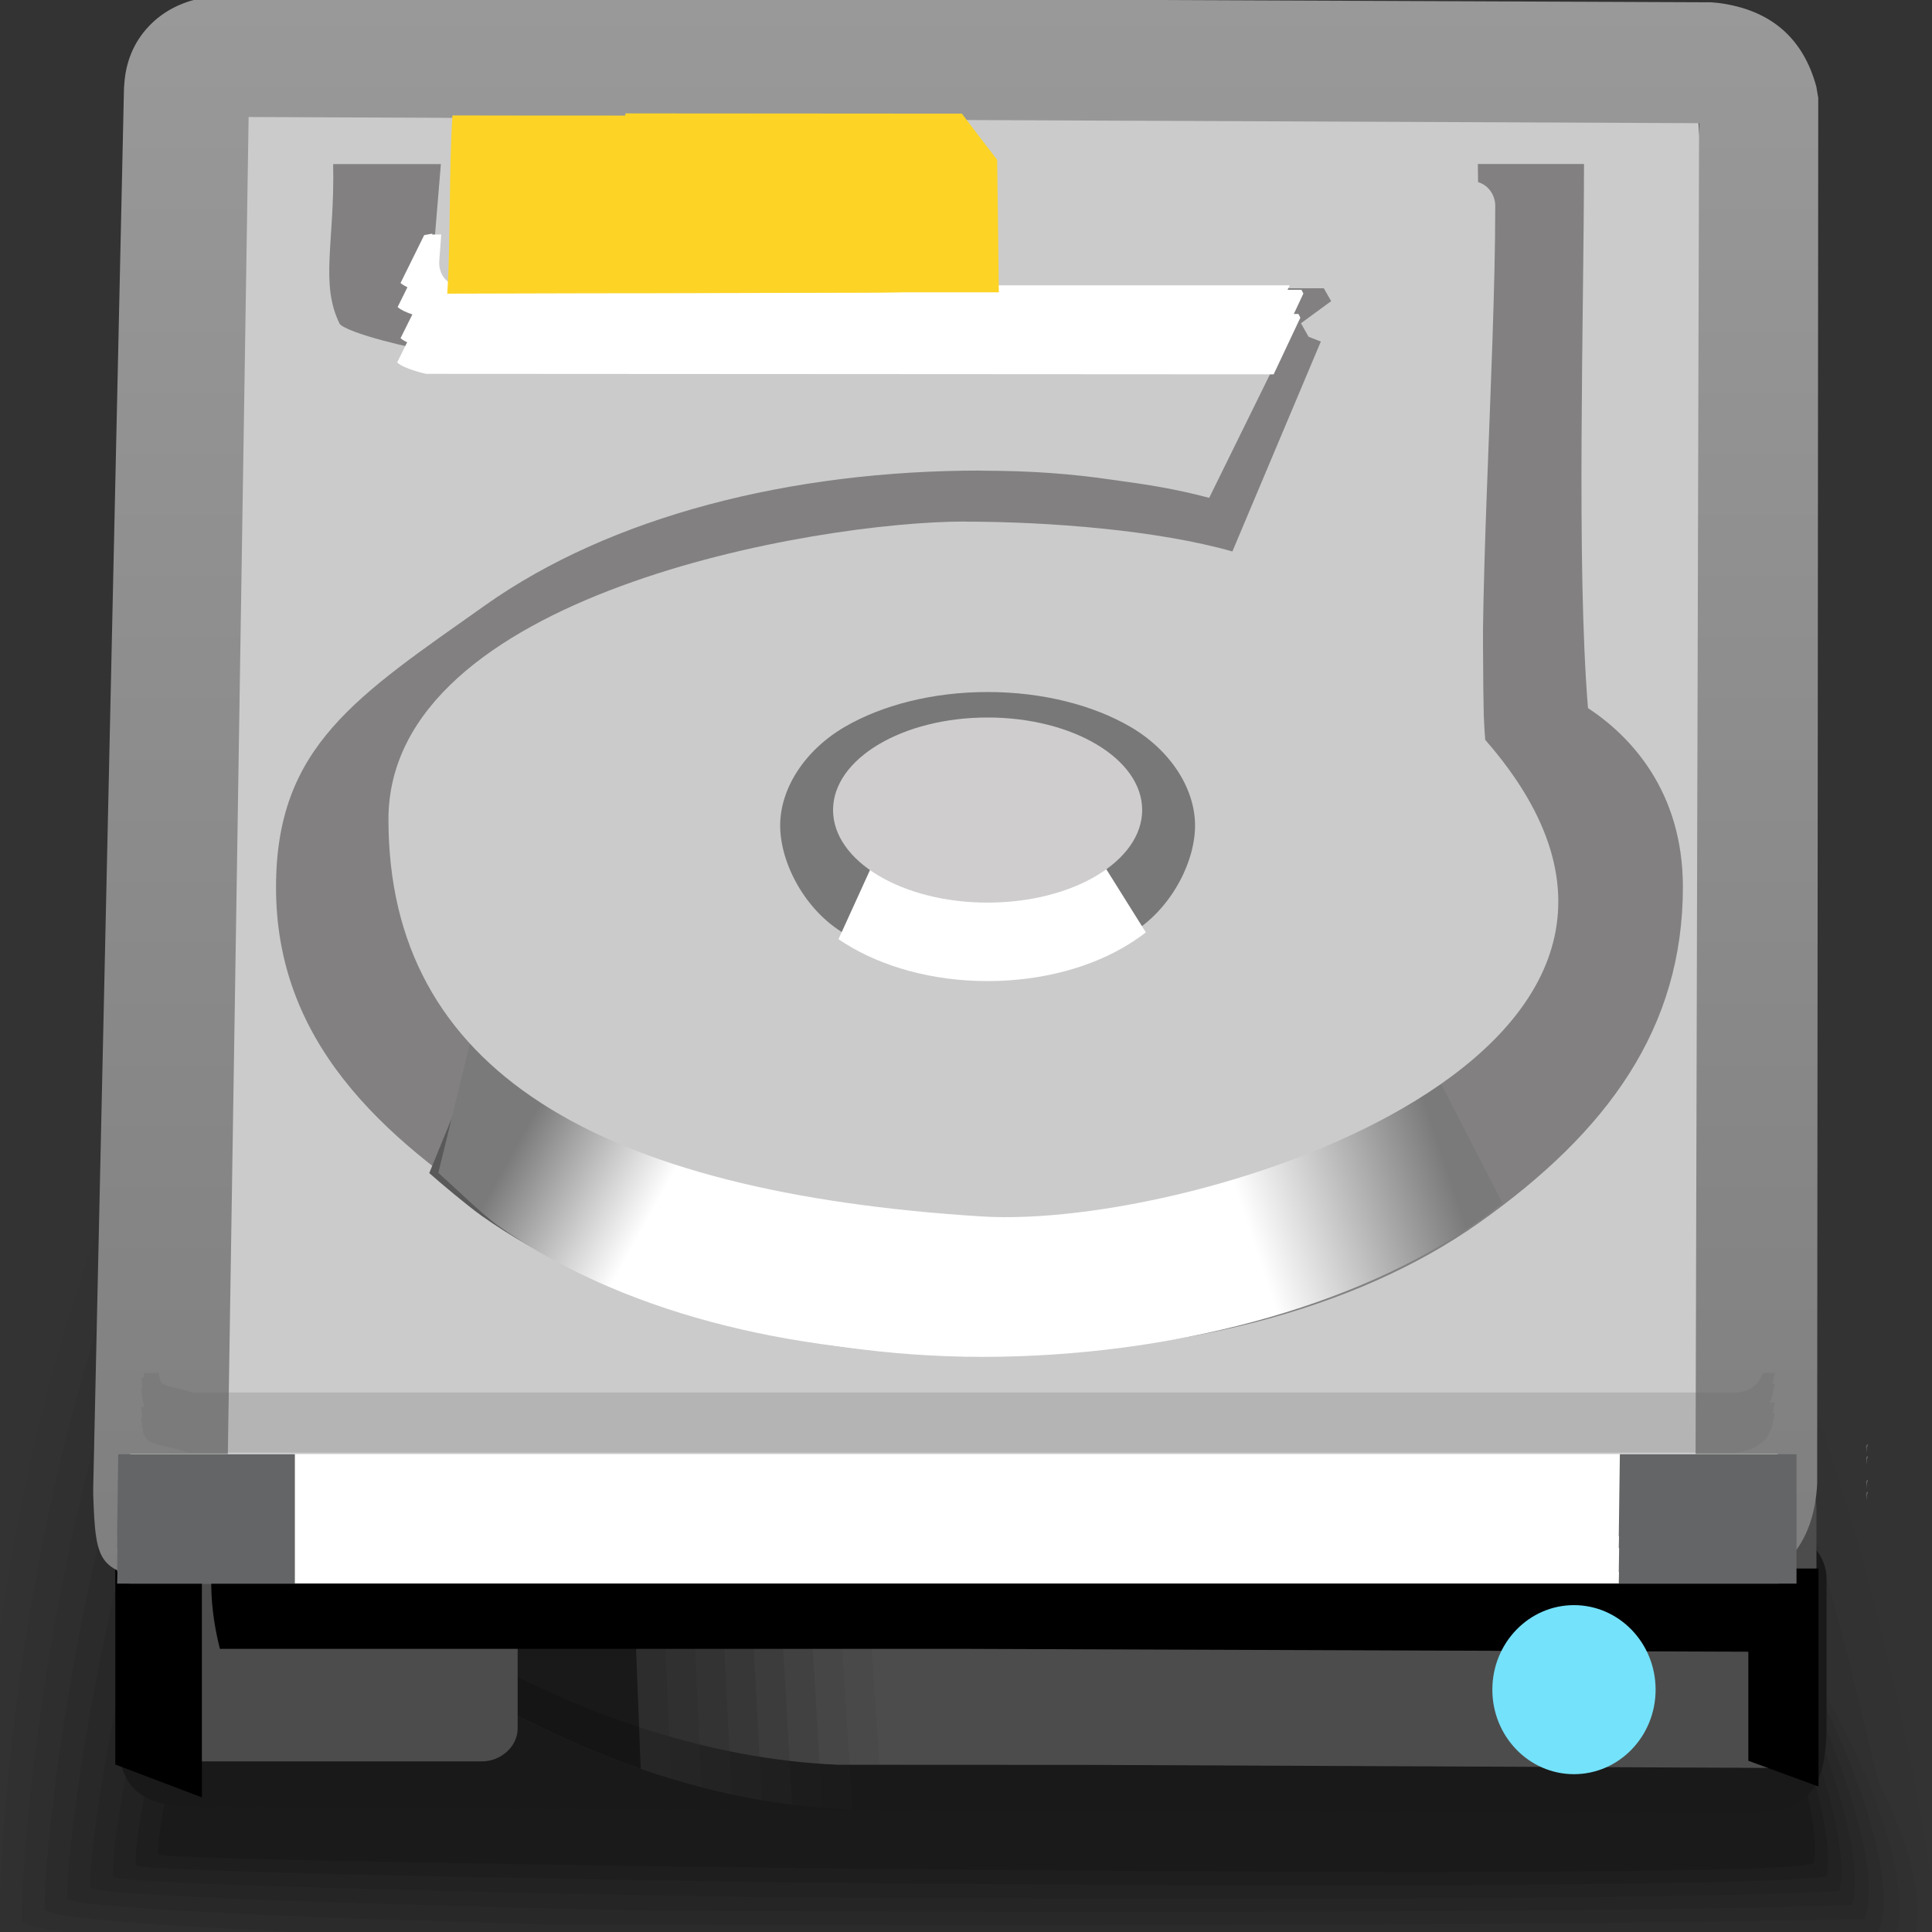 <svg clip-rule="evenodd" fill-rule="evenodd" height="16" image-rendering="optimizeQuality" shape-rendering="geometricPrecision" text-rendering="geometricPrecision" viewBox="0 0 16 16" width="16" xmlns="http://www.w3.org/2000/svg" xmlns:xlink="http://www.w3.org/1999/xlink"><rect x="0" y="0" width="16" height="16" fill="#333333" stroke="none"/><linearGradient id="a" gradientUnits="userSpaceOnUse" x1="4.526" x2="7.499" y1="9.032" y2="10.68"><stop offset="0" stop-color="#7a7a7a"/><stop offset=".369" stop-color="#fff"/><stop offset="1" stop-color="#fff"/></linearGradient><linearGradient id="b" gradientUnits="userSpaceOnUse" x1="7.916" x2="7.916" y1="13.114" y2="-.031"><stop offset="0" stop-color="#7f7f7f"/><stop offset="1" stop-color="#999"/></linearGradient><linearGradient id="c" gradientUnits="userSpaceOnUse" x1="4.475" x2="11.522" y1="10.639" y2="8.291"><stop offset="0" stop-color="#595959"/><stop offset=".129" stop-color="#fff"/><stop offset=".769" stop-color="#fff"/><stop offset="1" stop-color="#7a7a7a"/></linearGradient><path d="m7.19 4.887c5.888-.229 8.108 5.726 8.856 9.074v2.079h-16.066v-3.789c.639-3.192 2.395-7.177 7.21-7.364z" fill-opacity=".008"/><path d="m7.208 4.988c7.141-.27 8.574 9.333 8.766 10.443.031.075.054.149.071.22v.389h-16.066v-2.39c.437-3.223 1.96-8.468 7.228-8.662z" fill-opacity=".02"/><path d="m7.226 5.09c6.485-.236 7.985 8.426 8.337 9.677.257.499.368.981.299 1.273h-15.82c-.03-.014-.048-.029-.049-.045-.012-.719.326-10.669 7.233-10.905z" fill-opacity=".035"/><path d="m7.244 5.192c5.829-.202 7.397 7.518 7.909 8.911.452.797.669 1.593.543 1.938h-14.802c-.429-.042-.706-.088-.712-.136-.017-.717.601-10.511 7.063-10.713z" fill-opacity=".047"/><path d="m7.262 5.293c5.174-.169 6.809 6.611 7.481 8.145.658 1.101.998 2.229.803 2.571-.914.014-1.972.024-3.129.031h-9.056c-1.552-.059-2.974-.141-2.991-.227-.023-.714.876-10.352 6.892-10.52z" fill-opacity=".059"/><path d="m7.28 5.395c4.518-.135 6.221 5.704 7.052 7.379.82 1.329 1.286 2.712 1.109 3.119-2.373.053-6.632.058-10.893.045-2.008-.054-3.968-.135-3.99-.215-.029-.712 1.151-10.193 6.722-10.328z" fill-opacity=".071"/><path d="m7.298 5.496c3.862-.101 5.632 4.797 6.624 6.614.983 1.557 1.575 3.196 1.415 3.666-1.784.062-5.829.066-9.879.048-2.36-.048-4.685-.124-4.711-.193-.035-.71 1.426-10.034 6.551-10.135z" fill-opacity=".082"/><path d="m7.316 5.598c3.207-.067 5.044 3.889 6.196 5.848 1.146 1.785 1.864 3.68 1.72 4.214-1.194.071-5.027.074-8.865.052-2.711-.042-5.402-.113-5.432-.171-.041-.708 1.701-9.875 6.381-9.942z" fill-opacity=".094"/><path d="m7.334 5.699c2.551-.034 4.456 2.982 5.767 5.082 1.309 2.013 2.153 4.163 2.026 4.761-.604.08-4.225.082-7.851.056-3.063-.036-6.118-.102-6.153-.149-.046-.706 1.975-9.716 6.211-9.75z" fill-opacity=".106"/><path d="m7.351 5.801c3.791 0 7.891 8.302 7.671 9.625-.029.178-13.633.005-13.712-.067-.052-.704 2.25-9.558 6.04-9.558z" fill-opacity=".122"/><path d="m1.311 12.671 13.495.05c.176 0.0.321.165.321.355v1.197c0 .475-.109.742-.612.742l-7.867-.025-5.002-.025c-.374 0-.672-.082-.668-.573l.013-1.366c.002-.194.144-.355.32-.355z" fill="#191919"/><path d="m2.841 12.111 11.881.025c.176 0 .321.162.321.355v1.795.018c-.119.115-.253.227-.395.337l-5.65-.025-2.058-.001c-2.21-.094-3.964-1.547-3.964-1.547-.1-.35-.141-.668-.134-.958z" fill="#4d4c4c"/><path d="m7.374 12.415.183 2.559c-2.041.149-3.837-1.052-4.39-1.465.092-.395.182-.778.255-1.094z" fill="none"/><g fill="#292929"><path d="m7.135 12.415.174 2.571c-1.962.041-3.654-1.108-4.162-1.491.086-.39.17-.768.238-1.08h3.749z" fill-opacity=".047"/><path d="m6.895 12.415.165 2.57c-1.881-.055-3.47-1.153-3.933-1.505.08-.385.159-.757.223-1.065h3.545z" fill-opacity=".098"/><path d="m6.656 12.415.154 2.557c-1.798-.14-3.287-1.187-3.703-1.507.074-.379.147-.746.206-1.05h3.342z" fill-opacity=".145"/><path d="m6.417 12.415.143 2.531c-1.714-.215-3.104-1.211-3.473-1.497.069-.374.136-.734.191-1.034h3.138z" fill-opacity=".196"/><path d="m6.177 12.415.132 2.494c-1.631-.279-2.924-1.226-3.242-1.475.063-.368.125-.723.176-1.018h2.934z" fill-opacity=".243"/><path d="m5.938 12.415.12 2.445c-1.549-.335-2.748-1.233-3.012-1.444.058-.362.115-.71.161-1.002h2.731z" fill-opacity=".294"/><path d="m5.699 12.415.109 2.385c-1.471-.383-2.579-1.236-2.782-1.4l.147-.985h2.527z" fill-opacity=".341"/><path d="m5.46 12.415.097 2.315c-1.407-.428-2.432-1.247-2.553-1.347l.132-.967h2.323z" fill-opacity=".392"/></g><path d="m5.22 12.415.086 2.233c-1.367-.474-2.314-1.275-2.314-1.275l-.007-.026.116-.932h2.119z" fill-opacity=".439"/><path d="m4.227 12.126c.037.046.06.104.06.164v2.024c0 .147-.136.273-.296.273h-2.814c-.084-.065-.138-.163-.138-.273v-1.832c0-.195.124-.356.334-.356h2.853z" fill="#4d4c4c"/><path d="m1.672 14.885v-2.18l-.717-.017v1.925z"/><path d="m15.06 14.795v-1.805h-.581v1.592z"/><path d="m1.749 13.057 13.006.025c.083 0 .16.031.217.081v.485c-.048.023-.104.033-.17.032l-6.833-.025h-.61-5.538c-.054-.214-.076-.413-.071-.598z"/><path d="m8.653 13.1h-.621-6.421c-.316-.096-.332-.02-.34-.307.331-4.261.229-7.724.56-11.985.001-.164.549-.261.731-.288h11.104c.206.027.335.137.387.329.327 4.215.426 7.631.753 11.847-.013.272-.129.406-.347.404h-5.805z" fill="#cbcbcb"/><path d="m1.35 13.114-.016-.004h-.004c-.502-.117-.539-.126-.558-.736v-.051l.255-11.604h.001c.009-.199.077-.367.205-.502.124-.131.289-.212.492-.243l.074-.006 12.373.051.064.006c.427.057.696.288.806.692l.016.094-.009 11.415v.061c-.012.249-.084.452-.217.607l.001.001c-.041.048-.086.089-.134.124v-.922h-.657l.029-11.077-12.012-.051-.173 11.128h-.538v1.017z" fill="url(#b)" fill-rule="nonzero"/><path d="m1.073 12.722h-.002l.008-.68h7.278.672 5.693l.009.68h-.001l.001.097h-.003l.003.198h-.001l.001.097h-5.744-.671-7.245l.002-.097h-.002l.003-.198h-.003l.002-.097zm14.384-.365h.001l-.004.027.003-.027zm.006 0h.002l-.01.069zm.029 0v.005zm-.035-.098h.001l-.004.028.003-.028zm.006 0h.002l-.01.069zm.029 0v.005zm-.035-.197h.001l-.004.027.003-.027zm.006 0h.002l-.01.069zm.029 0v.005zm-.035-.098h.001l-.004.028.003-.028zm.006 0h.002l-.01.069zm.029 0v.005z" fill="#fff"/><g fill-rule="nonzero"><path d="m8.648 12.03h-.621-6.457l-.018-.004c-.066-.02-.12-.033-.163-.043-.178-.041-.208-.048-.219-.242h.009c-.004-.025-.007-.055-.009-.09h.022l-.001-.017c-.012-.031-.017-.074-.02-.136h.009c-.004-.025-.007-.055-.009-.09h.022l-.003-.038h.126c.008.094.031.099.12.12.042.01.095.022.161.042h6.45.62 5.68l.001.001c.09.001.158-.026.203-.077.009-.011.016-.022.024-.034l.005-.013h.002c.006-.012.012-.025.017-.038h.101c-.009.033-.014.063-.019.09h.019c-.017.06-.016.111-.044.153h.044c-.009.033-.014.063-.019.09h.019c-.018.061-.016.113-.046.156-.006.017-.014.033-.027.048h.001c-.071.081-.171.122-.298.121v.001h-5.68z" fill="#666" fill-opacity=".22"/><path d="m8.122 3.898c.416 0 .753.026 1.087.075.309.042.52.075.805.15l.734-1.492-7.169.272c-.007 0-.016-.001-.027-.001-.108-.008-.675-.141-.739-.22-.165-.336-.04-.678-.054-1.323h.892l-.085 1.028h7.279.118l.061.107-.25.183.063.112.292.114-.832 1.586-.079.148-.154-.044c-.319-.091-.565-.135-.904-.182-.331-.045-.677-.069-1.036-.069-1.494 0-2.583.325-3.557 1.015-.949.672-1.156.701-1.156 1.709 0 1.007.428 1.314 1.301 2.011.974.69 1.942 1.539 3.437 1.539 1.494 0 2.154-.544 3.128-1.233.949-.672 1.346-1.029 1.238-2.036 0-.256.153-.479.081-.72-.075-.25-.104.092-.246-.136l-.03-.048-.052-.172c-.004-.058.032-.081.018-.241-.005-1.184-.032-3.395-.047-4.672h.879c-.001 1.258-.064 3.328.033 4.506.349.23.786.685.786 1.482 0 1.166-.621 2.025-1.686 2.779-1.039.736-2.51 1.091-4.087 1.091-1.578 0-2.897-.372-3.937-1.108-1.099-.7-1.943-1.504-1.941-2.762 0-1.166.668-1.58 1.733-2.334 1.039-.736 2.527-1.115 4.104-1.115z" fill="#828080"/><path d="m12.442 9.963c-.067.052-.135.104-.206.154-1.012.716-2.565 1.12-4.101 1.12-1.536 0-3.137-.454-4.149-1.17-.123-.089-.321-.255-.431-.352l.521-1.272c.114.1.49.399.619.49 2.161-1.239 2.144.41 3.426.683 1.455 0 2.564-.114 3.513-.785.056-.039.11-.08.164-.12l.644 1.252z" fill="url(#c)"/></g><path d="m8.395 9.741-.341 1.475c-1.534-.001-2.931-.359-3.942-1.074-.122-.089-.372-.332-.482-.429l.298-1.218c.115.1.236.196.365.287.947.67 2.65.958 4.103.959z" fill="url(#a)"/><path d="m3.374 2.836c-.023-.011-.043-.023-.057-.035l.098-.197c-.048-.016-.097-.038-.122-.061l.081-.164c-.023-.011-.043-.023-.057-.035l.196-.397.067-.012-.001.007h7.153.047l.016.031-.079.169h.038l.016.031-.107.227h.068.047l.016.031-.079.169h.038l.016.031-.221.469-7.018-.004c-.006 0-.184-.041-.241-.094l.081-.164z" fill="#fff" fill-rule="nonzero"/><path d="m7.992 4.32c.702 0 1.601.072 2.214.247l.884-2.098-.073-.106h-7.212c-.104 0-.175-.092-.167-.203l.033-.455c.008-.111.085-.204.19-.204h8.33c.105 0 .192.092.192.204 0 1.345-.158 3.49-.083 4.422 2.252 2.577-2.376 4.06-4.171 3.947-3.18-.2-4.912-1.21-4.912-3.288 0-1.863 3.541-2.467 4.775-2.467z" fill="#cbcbcb"/><path d="m3.747.956c.35.001.749.001 1.098.001.35 0 .7.001 1.05.001.349 0.0.699.001 1.049.001.35 0.0.649-.018.999-.018.046.063.092.126.137.187.045.062.092.125.14.187.001.089.002.178.003.267.001.088.002.146.003.234.001.089.001.178.002.267.001.089.006.231.007.32-.382.001-.714.021-1.096.021-.382.001-.764.002-1.145.003-.382.001-.764.002-1.146.002-.382.001-.763.002-1.144.003.031-.492.011-.985.043-1.477z" fill="#fdd425"/><path d="m5.179.939c.465 0.0.928.001 1.393.001.465 0.0.929.001 1.394.001.048.064.096.128.145.191.048.063.097.127.147.191.001.065.012.884.012.948 0.0.064.001.086.002.15-.518 0-1.037 0-1.555 0-.517 0-1.036 0-1.554 0 .004-.128-.001-.968.003-1.096.004-.128.009-.257.013-.386z" fill="#fdd425"/><path d="m8.179 5.731c.458 0 .876.11 1.182.288.331.193.536.51.536.818s-.205.704-.536.897c-.306.178-.724.289-1.182.289-.458 0-.876-.111-1.182-.289-.331-.193-.536-.588-.536-.897s.205-.625.536-.818c.306-.178.724-.288 1.182-.288zm.95.639c-.24-.14-.576-.226-.95-.226-.374 0-.71.087-.95.226-.215.125.076.088.076.265 0 .177.083.201.297.326.24.14.178.064.552.064.375 0 .537-.026.776-.166.215-.125.273-.128.273-.306 0-.177.141-.058-.074-.183z" fill="#787878" fill-rule="nonzero"/><path d="m9.49 7.721c-.041.032-.084.062-.13.091-.306.194-.724.313-1.182.313-.458 0-.876-.12-1.182-.313l-.052-.034.435-.955c.048.045.12.084.222.149.24.152.178.069.552.069.375 0 .537-.028.776-.179l.016-.01.544.869z" fill="#fff" fill-rule="nonzero"/><path d="m8.179 5.942c.707 0 1.28.343 1.28.766 0 .423-.573.767-1.28.767-.707 0-1.28-.343-1.28-.767 0-.423.573-.766 1.28-.766z" fill="#cfcdcd"/><path d="m13.424 14.005c-.026-.466.152-.857.397-.873.245-.016.465.349.491.815.026.466-.151.857-.397.873-.245.016-.465-.349-.492-.815z" fill="none"/><ellipse cx="13.035" cy="13.993" fill="#74e2fb" rx=".676" ry=".7"/><g fill="#636566"><path d="m2.442 12.043v1.072h-1.472l.002-.097h-.002l.003-.198h-.003l.002-.097h-.002l.009-.68z"/><path d="m14.878 12.043v1.072h-1.472l.002-.097h-.002l.003-.198h-.003l.002-.097h-.002l.009-.68z"/></g></svg>